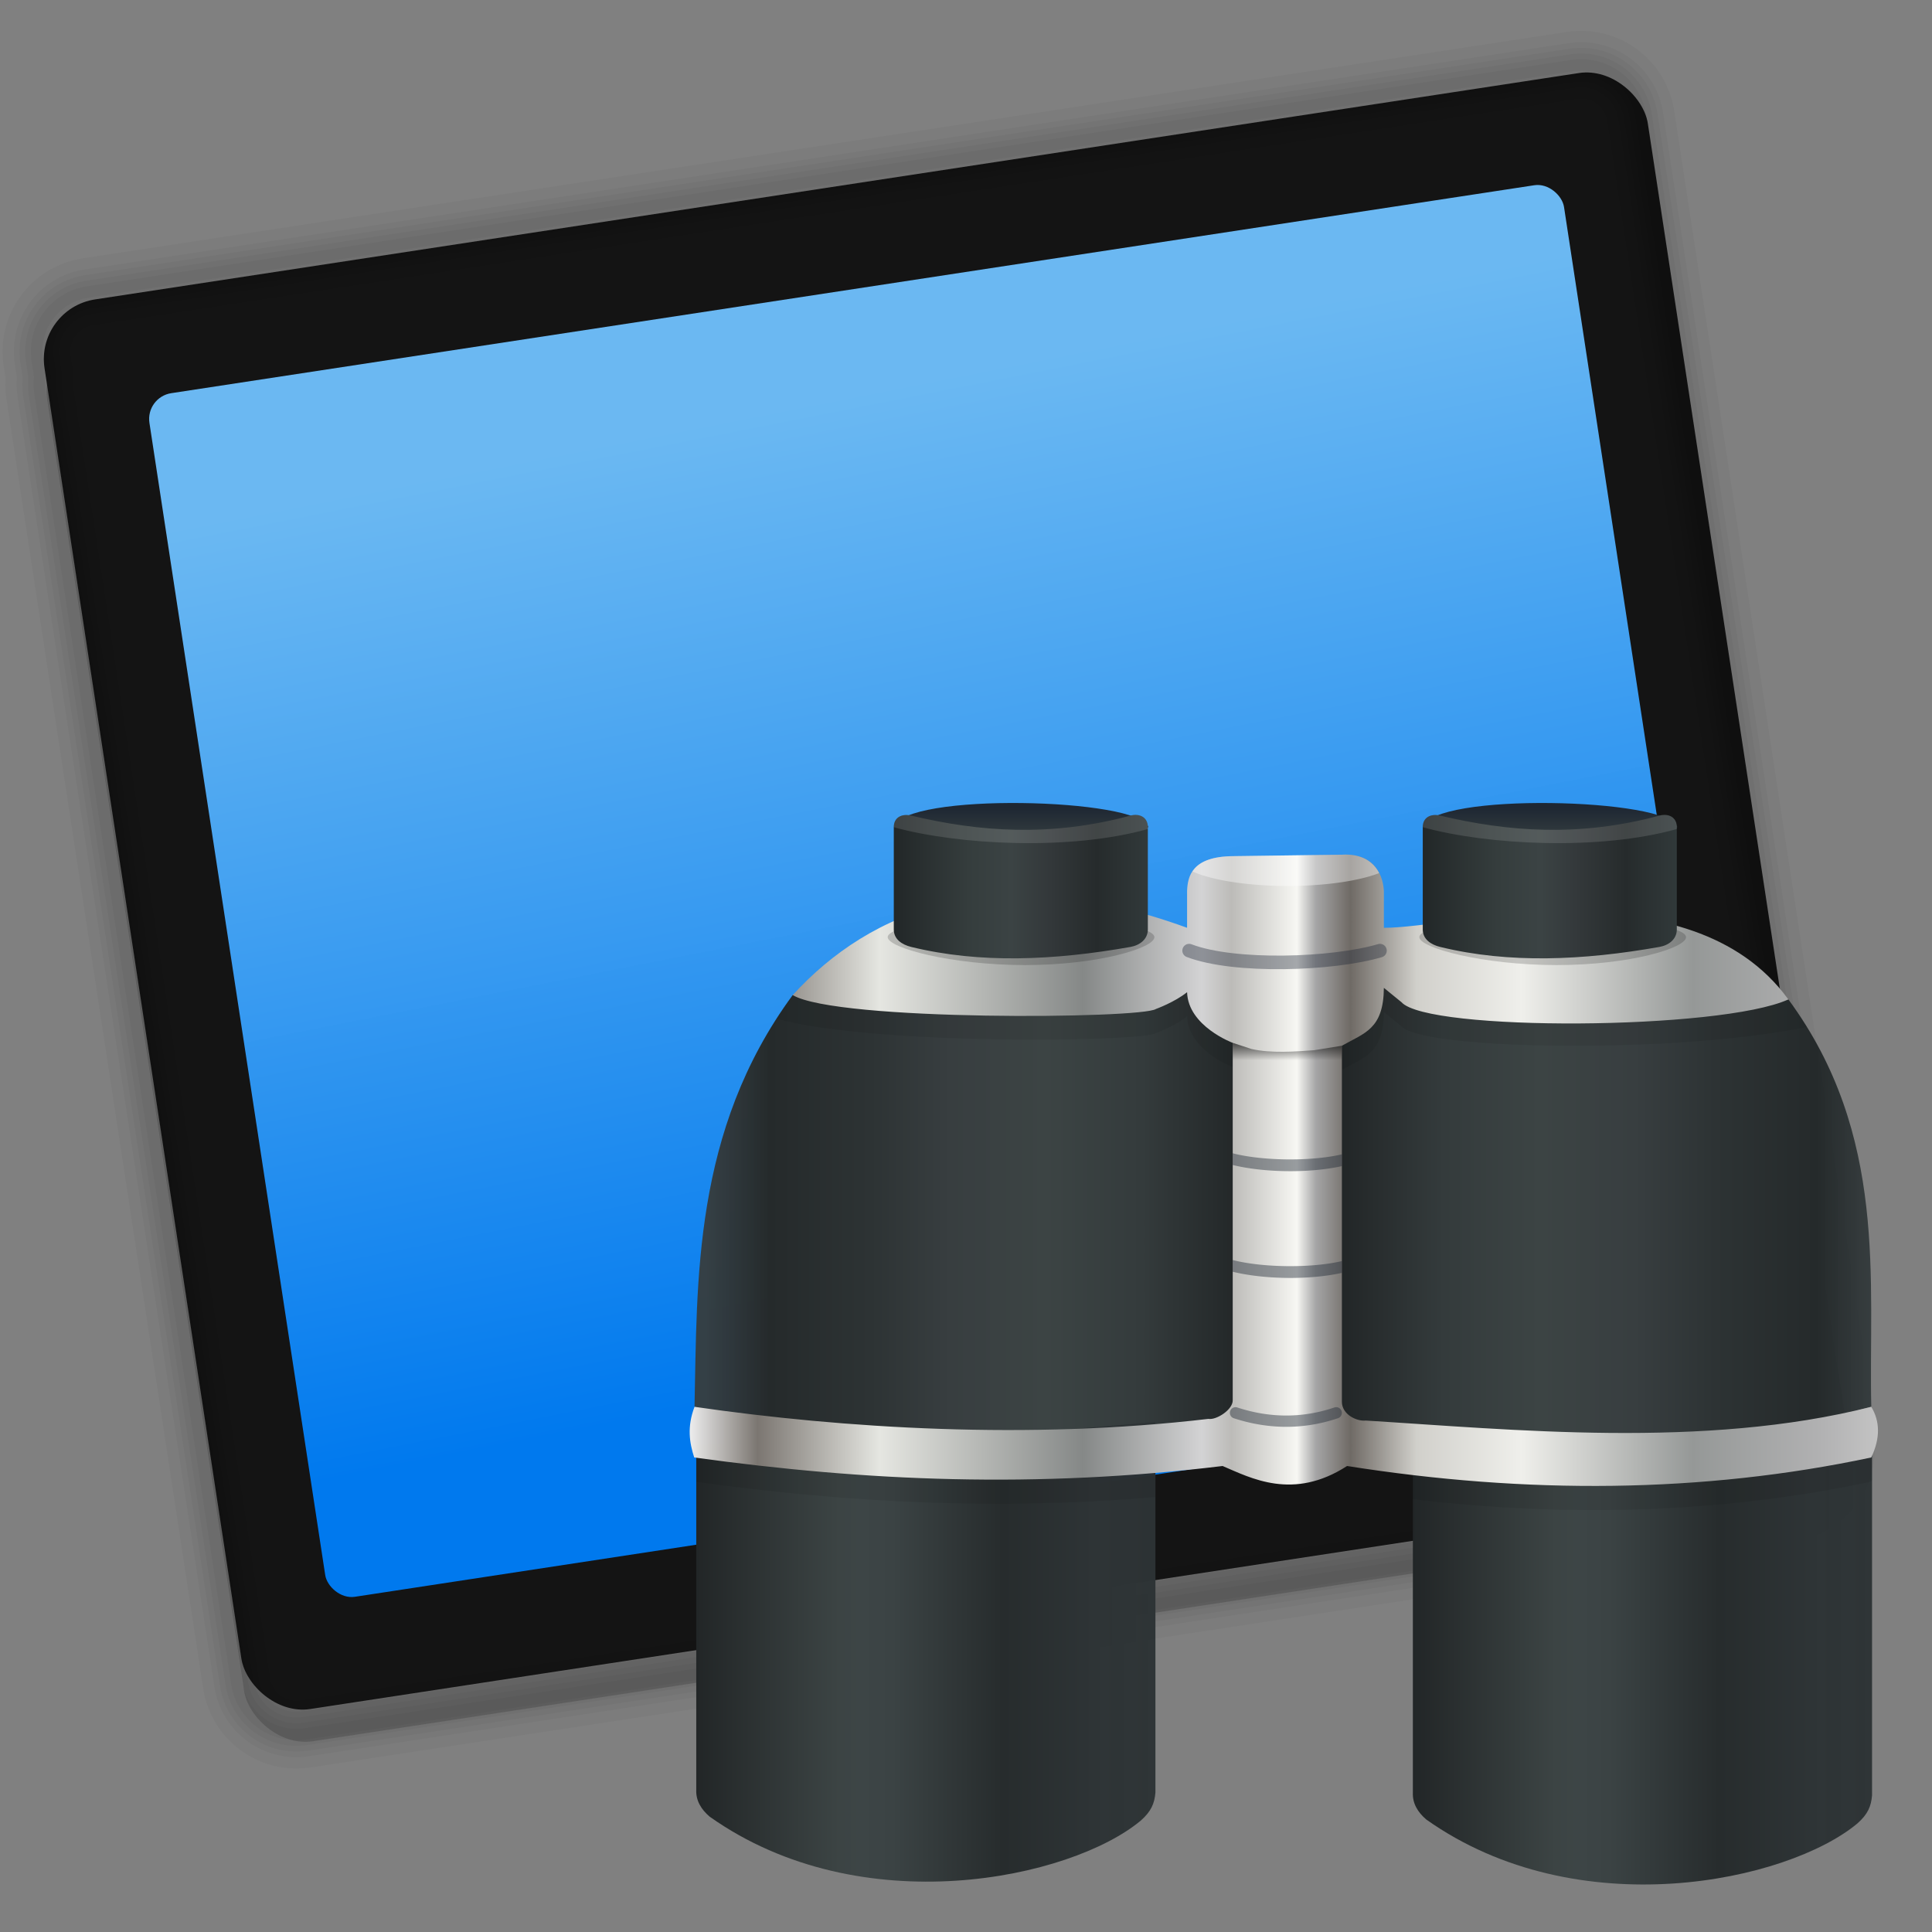 <?xml version="1.0" encoding="UTF-8" standalone="no"?>
<!-- Created with Inkscape (http://www.inkscape.org/) -->

<svg
   xmlns:dc="http://purl.org/dc/elements/1.1/"
   xmlns:cc="http://creativecommons.org/ns#"
   xmlns:rdf="http://www.w3.org/1999/02/22-rdf-syntax-ns#"
   xmlns:svg="http://www.w3.org/2000/svg"
   xmlns="http://www.w3.org/2000/svg"
   xmlns:xlink="http://www.w3.org/1999/xlink"
   xmlns:sodipodi="http://sodipodi.sourceforge.net/DTD/sodipodi-0.dtd"
   xmlns:inkscape="http://www.inkscape.org/namespaces/inkscape"
   version="1.1"
   id="svg2"
   width="170.667"
   height="170.667"
   viewBox="0 0 170.667 170.667"
   sodipodi:docname="2xsession.svg"
   inkscape:version="0.92.4 5da689c313, 2019-01-14">
  <rect x="0" y="0" width="170.667" height="170.667" fill="#808080" stroke="none"/>
  <defs
     id="defs6">
    <linearGradient
       inkscape:collect="always"
       id="linearGradient1111">
      <stop
         style="stop-color:#0079ee;stop-opacity:1"
         offset="0"
         id="stop1107" />
      <stop
         style="stop-color:#70c2ff;stop-opacity:0.945"
         offset="1"
         id="stop1109" />
    </linearGradient>
    <linearGradient
       inkscape:collect="always"
       id="linearGradient1030">
      <stop
         style="stop-color:#222627;stop-opacity:1"
         offset="0"
         id="stop1026" />
      <stop
         id="stop1042"
         offset="0.311"
         style="stop-color:#3c4444;stop-opacity:1" />
      <stop
         id="stop1038"
         offset="0.361"
         style="stop-color:#3d4546;stop-opacity:1" />
      <stop
         style="stop-color:#3b4344;stop-opacity:1"
         offset="0.427"
         id="stop1040" />
      <stop
         id="stop1036"
         offset="0.667"
         style="stop-color:#272c2d;stop-opacity:1" />
      <stop
         id="stop1034"
         offset="0.867"
         style="stop-color:#2e3436;stop-opacity:1" />
      <stop
         style="stop-color:#2d3335;stop-opacity:0.98"
         offset="1"
         id="stop1028" />
    </linearGradient>
    <linearGradient
       inkscape:collect="always"
       id="linearGradient994">
      <stop
         style="stop-color:#363d3f;stop-opacity:0.961"
         offset="0"
         id="stop990" />
      <stop
         id="stop1006"
         offset="0.116"
         style="stop-color:#252a2b;stop-opacity:1" />
      <stop
         id="stop1004"
         offset="0.302"
         style="stop-color:#2d3334;stop-opacity:1" />
      <stop
         id="stop1002"
         offset="0.45"
         style="stop-color:#383e40;stop-opacity:1" />
      <stop
         id="stop1000"
         offset="0.624"
         style="stop-color:#3c4444;stop-opacity:1" />
      <stop
         id="stop998"
         offset="0.802"
         style="stop-color:#343b3c;stop-opacity:1" />
      <stop
         style="stop-color:#212526;stop-opacity:1"
         offset="1"
         id="stop992" />
    </linearGradient>
    <linearGradient
       inkscape:collect="always"
       id="linearGradient967">
      <stop
         style="stop-color:#1e2631;stop-opacity:0.992"
         offset="0"
         id="stop963" />
      <stop
         style="stop-color:#3c4444;stop-opacity:1"
         offset="1"
         id="stop965" />
    </linearGradient>
    <linearGradient
       inkscape:collect="always"
       id="linearGradient938">
      <stop
         style="stop-color:#222728;stop-opacity:1;"
         offset="0"
         id="stop934" />
      <stop
         id="stop948"
         offset="0.294"
         style="stop-color:#353d3d;stop-opacity:1" />
      <stop
         id="stop944"
         offset="0.463"
         style="stop-color:#3b4344;stop-opacity:1" />
      <stop
         style="stop-color:#33383a;stop-opacity:1"
         offset="0.614"
         id="stop946" />
      <stop
         id="stop942"
         offset="0.799"
         style="stop-color:#262b2c;stop-opacity:1" />
      <stop
         style="stop-color:#31393a;stop-opacity:1"
         offset="1"
         id="stop936" />
    </linearGradient>
    <linearGradient
       inkscape:collect="always"
       id="linearGradient879">
      <stop
         style="stop-color:#000000;stop-opacity:1;"
         offset="0"
         id="stop875" />
      <stop
         style="stop-color:#000000;stop-opacity:0"
         offset="1"
         id="stop877" />
    </linearGradient>
    <linearGradient
       inkscape:collect="always"
       id="linearGradient825">
      <stop
         style="stop-color:#eeeeed;stop-opacity:0.996"
         offset="0"
         id="stop821" />
      <stop
         id="stop833"
         offset="0.057"
         style="stop-color:#7b7671;stop-opacity:1" />
      <stop
         style="stop-color:#e5e6e1;stop-opacity:1"
         offset="0.16"
         id="stop839" />
      <stop
         id="stop841"
         offset="0.331"
         style="stop-color:#858887;stop-opacity:1" />
      <stop
         style="stop-color:#d3d3d4;stop-opacity:1"
         offset="0.431"
         id="stop853" />
      <stop
         style="stop-color:#bcbbb8;stop-opacity:1"
         offset="0.456"
         id="stop845" />
      <stop
         style="stop-color:#f7f7f3;stop-opacity:1"
         offset="0.511"
         id="stop843" />
      <stop
         id="stop851"
         offset="0.527"
         style="stop-color:#a5a5a6;stop-opacity:1" />
      <stop
         id="stop847"
         offset="0.556"
         style="stop-color:#6f6a65;stop-opacity:1" />
      <stop
         style="stop-color:#d1d0cb;stop-opacity:1"
         offset="0.612"
         id="stop849" />
      <stop
         style="stop-color:#efefeb;stop-opacity:1"
         offset="0.7"
         id="stop835" />
      <stop
         id="stop837"
         offset="0.844"
         style="stop-color:#959897;stop-opacity:1" />
      <stop
         id="stop829"
         offset="0.951"
         style="stop-color:#b1b1b2;stop-opacity:1" />
      <stop
         style="stop-color:#c3c3c3;stop-opacity:1"
         offset="1"
         id="stop823" />
    </linearGradient>
    <linearGradient
       inkscape:collect="always"
       xlink:href="#linearGradient825"
       id="linearGradient827"
       x1="245.038"
       y1="101.257"
       x2="350.011"
       y2="101.257"
       gradientUnits="userSpaceOnUse"
       gradientTransform="translate(-60.337,0.804)" />
    <linearGradient
       inkscape:collect="always"
       xlink:href="#linearGradient879"
       id="linearGradient881"
       x1="112.878"
       y1="91.738"
       x2="112.878"
       y2="94.199"
       gradientUnits="userSpaceOnUse"
       gradientTransform="translate(123.619,-1.85)" />
    <linearGradient
       inkscape:collect="always"
       xlink:href="#linearGradient938"
       id="linearGradient940"
       x1="77.49"
       y1="77.005"
       x2="99.933"
       y2="77.005"
       gradientUnits="userSpaceOnUse" />
    <linearGradient
       inkscape:collect="always"
       xlink:href="#linearGradient967"
       id="linearGradient969"
       x1="87.573"
       y1="70.028"
       x2="87.573"
       y2="73.59"
       gradientUnits="userSpaceOnUse" />
    <linearGradient
       inkscape:collect="always"
       xlink:href="#linearGradient967"
       id="linearGradient984"
       gradientUnits="userSpaceOnUse"
       x1="87.573"
       y1="70.028"
       x2="87.573"
       y2="73.59" />
    <linearGradient
       inkscape:collect="always"
       xlink:href="#linearGradient938"
       id="linearGradient986"
       gradientUnits="userSpaceOnUse"
       x1="77.49"
       y1="77.005"
       x2="99.933"
       y2="77.005" />
    <linearGradient
       inkscape:collect="always"
       xlink:href="#linearGradient994"
       id="linearGradient996"
       x1="60.961"
       y1="104.899"
       x2="108.876"
       y2="104.899"
       gradientUnits="userSpaceOnUse"
       gradientTransform="translate(125.243)" />
    <linearGradient
       inkscape:collect="always"
       xlink:href="#linearGradient994"
       id="linearGradient1010"
       gradientUnits="userSpaceOnUse"
       x1="60.961"
       y1="104.899"
       x2="108.876"
       y2="104.899"
       gradientTransform="matrix(-1,0,0,1,350.703,0)" />
    <linearGradient
       inkscape:collect="always"
       xlink:href="#linearGradient1030"
       id="linearGradient1032"
       x1="123.58"
       y1="144.598"
       x2="164.144"
       y2="144.598"
       gradientUnits="userSpaceOnUse"
       gradientTransform="translate(125.005,0.252)" />
    <linearGradient
       inkscape:collect="always"
       xlink:href="#linearGradient1030"
       id="linearGradient1046"
       gradientUnits="userSpaceOnUse"
       x1="123.58"
       y1="144.598"
       x2="164.144"
       y2="144.598"
       gradientTransform="translate(61.701)" />
    <linearGradient
       inkscape:collect="always"
       xlink:href="#linearGradient1111"
       id="linearGradient1113"
       x1="243.82"
       y1="154.926"
       x2="240.094"
       y2="69.779"
       gradientUnits="userSpaceOnUse" />
  </defs>
  <sodipodi:namedview
     pagecolor="#ffffff"
     bordercolor="#666666"
     borderopacity="1"
     objecttolerance="10"
     gridtolerance="10"
     guidetolerance="10"
     inkscape:pageopacity="0"
     inkscape:pageshadow="2"
     inkscape:window-width="1920"
     inkscape:window-height="1031"
     id="namedview4"
     showgrid="false"
     inkscape:zoom="0.52697753"
     inkscape:cx="71.812839"
     inkscape:cy="40.019512"
     inkscape:window-x="0"
     inkscape:window-y="26"
     inkscape:window-maximized="1"
     inkscape:current-layer="svg2" />
  <g
     id="g1197"
     transform="translate(0.949,1.898)">
    <g
       transform="translate(-169.069,-0.671)"
       id="g1164">
      <rect
         transform="rotate(-8.674)"
         ry="5.338"
         rx="5.338"
         y="54.403"
         x="165.169"
         height="125.964"
         width="143.275"
         id="rect1103"
         style="opacity:1;fill:#696969;fill-opacity:1;stroke:none;stroke-width:1.2;stroke-linecap:round;stroke-linejoin:round;stroke-miterlimit:4;stroke-dasharray:none;stroke-dashoffset:0;stroke-opacity:0.434;paint-order:fill markers stroke" />
      <rect
         style="opacity:1;fill:#141414;fill-opacity:1;stroke:none;stroke-width:1.2;stroke-linecap:round;stroke-linejoin:round;stroke-miterlimit:4;stroke-dasharray:none;stroke-dashoffset:0;stroke-opacity:0.434;paint-order:fill markers stroke"
         id="rect1101"
         width="143.275"
         height="125.964"
         x="165.364"
         y="51.554"
         rx="5.338"
         ry="5.338"
         transform="rotate(-8.674)" />
      <rect
         transform="rotate(-8.674)"
         ry="2.303"
         rx="2.303"
         y="60.758"
         x="173.798"
         height="107.554"
         width="126.407"
         id="rect1105"
         style="opacity:1;fill:url(#linearGradient1113);fill-opacity:1;stroke:none;stroke-width:1.2;stroke-linecap:round;stroke-linejoin:round;stroke-miterlimit:4;stroke-dasharray:none;stroke-dashoffset:0;stroke-opacity:0.434;paint-order:fill markers stroke" />
      <g
         id="g1153"
         transform="translate(-162.885,102.762)">
        <path
           inkscape:connector-curvature="0"
           id="rect1135"
           d="m 470.398,-98.252 c -0.181,0.009 -0.362,0.029 -0.545,0.057 l -131.084,19.996 c -2.923,0.446 -4.917,3.159 -4.471,6.082 l 0.217,1.418 c -0.054,0.465 -0.055,0.942 0.019,1.428 l 17.387,113.971 c 0.446,2.923 3.159,4.917 6.082,4.471 l 131.082,-19.996 c 2.923,-0.446 4.919,-3.159 4.473,-6.082 l -0.217,-1.418 c 0.054,-0.465 0.053,-0.942 -0.021,-1.428 L 475.934,-93.725 c -0.418,-2.741 -2.827,-4.665 -5.535,-4.527 z"
           style="opacity:1;fill:none;fill-opacity:1;stroke:#000000;stroke-width:1;stroke-linecap:round;stroke-linejoin:round;stroke-miterlimit:4;stroke-dasharray:none;stroke-dashoffset:0;stroke-opacity:0.033;paint-order:fill markers stroke" />
        <path
           style="opacity:1;fill:none;fill-opacity:1;stroke:#000000;stroke-width:2;stroke-linecap:round;stroke-linejoin:round;stroke-miterlimit:4;stroke-dasharray:none;stroke-dashoffset:0;stroke-opacity:0.033;paint-order:fill markers stroke"
           d="m 470.398,-98.252 c -0.181,0.009 -0.362,0.029 -0.545,0.057 l -131.084,19.996 c -2.923,0.446 -4.917,3.159 -4.471,6.082 l 0.217,1.418 c -0.054,0.465 -0.055,0.942 0.019,1.428 l 17.387,113.971 c 0.446,2.923 3.159,4.917 6.082,4.471 l 131.082,-19.996 c 2.923,-0.446 4.919,-3.159 4.473,-6.082 l -0.217,-1.418 c 0.054,-0.465 0.053,-0.942 -0.021,-1.428 L 475.934,-93.725 c -0.418,-2.741 -2.827,-4.665 -5.535,-4.527 z"
           id="path1140"
           inkscape:connector-curvature="0" />
        <path
           inkscape:connector-curvature="0"
           id="path1142"
           d="m 470.398,-98.252 c -0.181,0.009 -0.362,0.029 -0.545,0.057 l -131.084,19.996 c -2.923,0.446 -4.917,3.159 -4.471,6.082 l 0.217,1.418 c -0.054,0.465 -0.055,0.942 0.019,1.428 l 17.387,113.971 c 0.446,2.923 3.159,4.917 6.082,4.471 l 131.082,-19.996 c 2.923,-0.446 4.919,-3.159 4.473,-6.082 l -0.217,-1.418 c 0.054,-0.465 0.053,-0.942 -0.021,-1.428 L 475.934,-93.725 c -0.418,-2.741 -2.827,-4.665 -5.535,-4.527 z"
           style="opacity:1;fill:none;fill-opacity:1;stroke:#000000;stroke-width:3;stroke-linecap:round;stroke-linejoin:round;stroke-miterlimit:4;stroke-dasharray:none;stroke-dashoffset:0;stroke-opacity:0.033;paint-order:fill markers stroke" />
        <path
           style="opacity:1;fill:none;fill-opacity:1;stroke:#000000;stroke-width:4;stroke-linecap:round;stroke-linejoin:round;stroke-miterlimit:4;stroke-dasharray:none;stroke-dashoffset:0;stroke-opacity:0.033;paint-order:fill markers stroke"
           d="m 470.398,-98.252 c -0.181,0.009 -0.362,0.029 -0.545,0.057 l -131.084,19.996 c -2.923,0.446 -4.917,3.159 -4.471,6.082 l 0.217,1.418 c -0.054,0.465 -0.055,0.942 0.019,1.428 l 17.387,113.971 c 0.446,2.923 3.159,4.917 6.082,4.471 l 131.082,-19.996 c 2.923,-0.446 4.919,-3.159 4.473,-6.082 l -0.217,-1.418 c 0.054,-0.465 0.053,-0.942 -0.021,-1.428 L 475.934,-93.725 c -0.418,-2.741 -2.827,-4.665 -5.535,-4.527 z"
           id="path1144"
           inkscape:connector-curvature="0" />
        <path
           inkscape:connector-curvature="0"
           id="path1146"
           d="m 470.398,-98.252 c -0.181,0.009 -0.362,0.029 -0.545,0.057 l -131.084,19.996 c -2.923,0.446 -4.917,3.159 -4.471,6.082 l 0.217,1.418 c -0.054,0.465 -0.055,0.942 0.019,1.428 l 17.387,113.971 c 0.446,2.923 3.159,4.917 6.082,4.471 l 131.082,-19.996 c 2.923,-0.446 4.919,-3.159 4.473,-6.082 l -0.217,-1.418 c 0.054,-0.465 0.053,-0.942 -0.021,-1.428 L 475.934,-93.725 c -0.418,-2.741 -2.827,-4.665 -5.535,-4.527 z"
           style="opacity:1;fill:none;fill-opacity:1;stroke:#000000;stroke-width:6;stroke-linecap:round;stroke-linejoin:round;stroke-miterlimit:4;stroke-dasharray:none;stroke-dashoffset:0;stroke-opacity:0.033;paint-order:fill markers stroke" />
      </g>
    </g>
    <g
       transform="translate(-124.727,-0.581)"
       id="g1099">
      <path
         style="fill:url(#linearGradient1032);fill-opacity:1;stroke:none;stroke-width:1px;stroke-linecap:butt;stroke-linejoin:miter;stroke-opacity:1"
         d="m 248.587,126.562 v 30.48 c -0.04,0.948 0.428,1.726 1.186,2.372 13.412,9.499 31.932,5.465 38.071,0.356 0.944,-0.83 1.226,-1.535 1.305,-2.491 v -32.734 l -22.178,1.898 z"
         id="path1024"
         inkscape:connector-curvature="0"
         sodipodi:nodetypes="cccccccc" />
      <path
         sodipodi:nodetypes="cccccc"
         inkscape:connector-curvature="0"
         id="path1008"
         d="m 281.757,86.969 c 8.847,12.018 7.075,24.917 7.324,35.987 -15.491,4.119 -31.955,6.309 -47.254,2.382 l 0.474,-39.589 5.456,-1.898 z"
         style="fill:url(#linearGradient1010);fill-opacity:1;stroke:none;stroke-width:1px;stroke-linecap:butt;stroke-linejoin:miter;stroke-opacity:1" />
      <path
         style="fill:url(#linearGradient996);fill-opacity:1;stroke:none;stroke-width:1px;stroke-linecap:butt;stroke-linejoin:miter;stroke-opacity:1"
         d="m 193.804,86.585 c -8.847,12.018 -8.425,25.301 -8.675,36.37 15.491,4.119 33.857,5.806 49.156,1.879 l -0.642,-39.086 -5.456,-1.898 z"
         id="path988"
         inkscape:connector-curvature="0"
         sodipodi:nodetypes="cccccc" />
      <path
         sodipodi:nodetypes="cccccccc"
         inkscape:connector-curvature="0"
         id="path1044"
         d="m 185.283,126.31 v 30.48 c -0.04,0.948 0.428,1.726 1.186,2.372 13.412,9.499 31.932,5.465 38.071,0.356 0.944,-0.83 1.226,-1.535 1.305,-2.491 v -32.734 l -22.178,1.898 z"
         style="fill:url(#linearGradient1046);fill-opacity:1;stroke:none;stroke-width:1px;stroke-linecap:butt;stroke-linejoin:miter;stroke-opacity:1" />
      <path
         inkscape:connector-curvature="0"
         style="fill:#000000;fill-opacity:0.077;stroke:none;stroke-width:1px;stroke-linecap:butt;stroke-linejoin:miter;stroke-opacity:1"
         d="m 228.188,83.852 -34.383,2.734 c -0.509,0.691 -0.979,1.387 -1.428,2.086 8.656,2.404 32.392,2.039 33.508,1.277 0,0 1.647,-0.594 2.756,-1.484 0.092,3.008 4.031,4.475 4.031,4.475 v 31.576 c 0.006,0.266 -0.153,0.542 -0.381,0.793 0.67,-0.148 1.335,-0.305 1.994,-0.475 l -0.641,-39.086 z m 19.57,0 -5.457,1.896 -0.473,39.59 c 0.274,0.07 0.55,0.131 0.824,0.197 -0.199,-0.247 -0.335,-0.543 -0.334,-0.893 V 93.195 c 2,-1.141 3.673,-1.455 3.707,-5.113 l 1.555,1.264 c 1.824,2.074 24,2.488 35.816,0.057 -0.502,-0.814 -1.044,-1.626 -1.639,-2.434 z m 41.322,41.238 c -13.612,3.449 -28.987,2.253 -41.361,1.428 0.29,0.045 0.578,0.105 0.869,0.146 v 4.457 c 13.833,1.632 27.428,1.224 40.492,-1.557 0.026,-0.056 0.044,-0.109 0.068,-0.164 v -4.18 c -0.024,-0.043 -0.043,-0.088 -0.068,-0.131 z m -94.24,1.158 -9.557,0.062 v 3.277 c 13.302,1.832 26.447,2.541 40.562,1.342 v -4.312 c -10.636,0.88 -21.335,0.557 -31.006,-0.369 z"
         id="path1065" />
      <path
         style="fill:url(#linearGradient827);fill-opacity:1;stroke:none;stroke-width:1px;stroke-linecap:butt;stroke-linejoin:miter;stroke-opacity:1"
         d="m 193.804,86.585 c 6.853,-7.492 17.838,-12.139 34.836,-5.944 v -3.26 c 0.057,-1.282 0.404,-3.024 4.031,-3.068 l 9.647,-0.128 c 2.57,-0.147 3.601,1.443 3.707,3.196 v 3.26 c 6.032,0.042 27.022,-5.676 35.731,6.328 -5.996,2.73 -31.888,2.847 -34.178,0.243 l -1.553,-1.265 c -0.034,3.658 -1.707,3.973 -3.707,5.114 v 31.448 c -0.002,1.122 1.302,1.749 2.109,1.662 12.813,0.784 29.859,2.534 44.653,-1.214 0.762,1.263 0.819,2.737 0,4.474 -14.891,3.169 -30.471,3.257 -46.306,0.755 -4.773,3.084 -8.514,1.055 -10.994,0 -16.472,1.993 -31.468,1.352 -46.678,-0.755 -0.42,-1.307 -0.648,-2.697 0.028,-4.474 13.172,1.908 29.555,2.932 45.395,1.066 0.705,0.123 2.165,-0.819 2.147,-1.642 V 90.804 c 0,0 -3.939,-1.466 -4.031,-4.474 -1.109,0.89 -2.755,1.484 -2.755,1.484 -1.268,0.866 -28.168,1.102 -32.081,-1.228 z"
         id="path819"
         inkscape:connector-curvature="0"
         sodipodi:nodetypes="ccccccccccccccccccccccccc" />
      <path
         style="fill:none;stroke:#1c2435;stroke-width:1.2;stroke-linecap:round;stroke-linejoin:miter;stroke-miterlimit:4;stroke-dasharray:none;stroke-opacity:0.374"
         d="m 228.822,82.659 c 4.006,1.53 12.677,1.237 16.857,0"
         id="path855"
         inkscape:connector-curvature="0"
         sodipodi:nodetypes="cc" />
      <path
         style="fill:url(#linearGradient881);fill-opacity:1;stroke:none;stroke-width:1px;stroke-linecap:butt;stroke-linejoin:miter;stroke-opacity:1"
         d="m 232.671,90.804 v 2.125 l 9.648,1.119 v -2.988 l -2.449,0.395 c -1.632,0.121 -3.832,0.29 -5.555,-0.111 z"
         id="path857"
         inkscape:connector-curvature="0"
         sodipodi:nodetypes="ccccccc" />
      <path
         inkscape:connector-curvature="0"
         style="color:#000000;font-style:normal;font-variant:normal;font-weight:normal;font-stretch:normal;font-size:medium;line-height:normal;font-family:sans-serif;font-variant-ligatures:normal;font-variant-position:normal;font-variant-caps:normal;font-variant-numeric:normal;font-variant-alternates:normal;font-feature-settings:normal;text-indent:0;text-align:start;text-decoration:none;text-decoration-line:none;text-decoration-style:solid;text-decoration-color:#000000;letter-spacing:normal;word-spacing:normal;text-transform:none;writing-mode:lr-tb;direction:ltr;text-orientation:mixed;dominant-baseline:auto;baseline-shift:baseline;text-anchor:start;white-space:normal;shape-padding:0;clip-rule:nonzero;display:inline;overflow:visible;visibility:visible;opacity:1;isolation:auto;mix-blend-mode:normal;color-interpolation:sRGB;color-interpolation-filters:linearRGB;solid-color:#000000;solid-opacity:1;vector-effect:none;fill:#1e2933;fill-opacity:0.434;fill-rule:nonzero;stroke:none;stroke-width:1px;stroke-linecap:round;stroke-linejoin:miter;stroke-miterlimit:4;stroke-dasharray:none;stroke-dashoffset:0;stroke-opacity:1;color-rendering:auto;image-rendering:auto;shape-rendering:auto;text-rendering:auto;enable-background:accumulate"
         d="m 232.671,100.561 v 1.035 c 2.712,0.665 6.713,0.754 9.648,0.098 v -1.041 c -2.799,0.656 -7.118,0.568 -9.648,-0.092 z m 0,9.428 v 1.037 c 2.712,0.665 6.713,0.754 9.648,0.098 v -1.041 c -2.799,0.656 -7.118,0.566 -9.648,-0.094 z m 9.156,13 a 0.5,0.5 0 0 0 -0.184,0.029 c -2.93,0.991 -5.816,0.898 -8.557,0 a 0.5,0.5 0 0 0 -0.197,-0.027 0.5,0.5 0 0 0 -0.113,0.977 c 2.92,0.956 6.049,1.06 9.188,-0.002 a 0.5,0.5 0 0 0 -0.137,-0.977 z"
         id="path905" />
      <path
         inkscape:connector-curvature="0"
         style="opacity:0.399;fill:#ffffff;fill-opacity:0.973;stroke:none;stroke-width:1.2;stroke-linecap:round;stroke-linejoin:round;stroke-miterlimit:4;stroke-dasharray:none;stroke-dashoffset:0;stroke-opacity:0.434;paint-order:fill markers stroke"
         d="m 242.319,74.184 -9.648,0.129 c -2.082,0.025 -3.065,0.616 -3.551,1.352 a 9.785,2.609 0 0 0 8.416,1.281 9.785,2.609 0 0 0 8.07,-1.137 c -0.517,-1.012 -1.539,-1.725 -3.287,-1.625 z"
         id="path924" />
      <path
         style="opacity:1;fill:#000000;fill-opacity:0.176;stroke:none;stroke-width:1.2;stroke-linecap:round;stroke-linejoin:round;stroke-miterlimit:4;stroke-dasharray:none;stroke-dashoffset:0;stroke-opacity:0.434;paint-order:fill markers stroke"
         d="m 225.756,81.469 c 0,0.944 -4.933,2.465 -11.436,2.465 -6.503,7.63e-4 -12.115,-1.518 -12.126,-2.463 -0.011,-0.944 5.25,-1.711 11.752,-1.713 6.503,-0.002 11.788,0.761 11.809,1.705"
         id="path1019"
         inkscape:connector-curvature="0"
         sodipodi:nodetypes="cscsc" />
      <g
         id="g974"
         transform="translate(125.243)">
        <path
           sodipodi:nodetypes="cccc"
           inkscape:connector-curvature="0"
           id="path932"
           d="m 77.506,71.754 c 0.798,-3.102 21.759,-2.588 22.475,0 L 89.129,73.77 Z"
           style="fill:url(#linearGradient969);fill-opacity:1;stroke:none;stroke-width:1px;stroke-linecap:butt;stroke-linejoin:miter;stroke-opacity:1" />
        <path
           sodipodi:nodetypes="sssssssss"
           inkscape:connector-curvature="0"
           id="rect929"
           d="m 79.032,70.732 c 5.977,1.427 12.268,1.912 19.358,0 0.825,-0.223 1.542,0.154 1.542,1.009 v 9.051 c 0,0.855 -0.701,1.394 -1.542,1.542 -6.751,1.193 -13.277,1.484 -19.358,0 -0.83,-0.203 -1.542,-0.688 -1.542,-1.542 v -9.051 c 0,-0.855 0.711,-1.207 1.542,-1.009 z"
           style="opacity:1;fill:url(#linearGradient940);fill-opacity:1;stroke:none;stroke-width:1.2;stroke-linecap:round;stroke-linejoin:round;stroke-miterlimit:4;stroke-dasharray:none;stroke-dashoffset:0;stroke-opacity:0.434;paint-order:fill markers stroke" />
        <path
           sodipodi:nodetypes="scssccss"
           inkscape:connector-curvature="0"
           id="path950"
           d="m 98.693,70.676 c -0.099,0.009 -0.2,0.029 -0.303,0.057 -7.09,1.912 -13.38,1.427 -19.357,0 -0.831,-0.198 -1.543,0.153 -1.543,1.008 v 0.016 c 5.76,1.586 15.603,2.08 22.443,0.16 v -0.176 c 0,-0.748 -0.55,-1.13 -1.24,-1.064 z"
           style="opacity:1;fill:#ffffff;fill-opacity:0.126;stroke:none;stroke-width:1.2;stroke-linecap:round;stroke-linejoin:round;stroke-miterlimit:4;stroke-dasharray:none;stroke-dashoffset:0;stroke-opacity:0.434;paint-order:fill markers stroke" />
      </g>
      <path
         sodipodi:nodetypes="cscsc"
         inkscape:connector-curvature="0"
         id="path1022"
         d="m 272.72,81.469 c 0,0.944 -4.933,2.465 -11.436,2.465 -6.503,7.63e-4 -12.115,-1.518 -12.126,-2.463 -0.011,-0.944 5.25,-1.711 11.752,-1.713 6.503,-0.002 11.788,0.761 11.809,1.705"
         style="opacity:1;fill:#000000;fill-opacity:0.176;stroke:none;stroke-width:1.2;stroke-linecap:round;stroke-linejoin:round;stroke-miterlimit:4;stroke-dasharray:none;stroke-dashoffset:0;stroke-opacity:0.434;paint-order:fill markers stroke" />
      <g
         id="g982"
         transform="translate(171.971)">
        <path
           style="fill:url(#linearGradient984);fill-opacity:1;stroke:none;stroke-width:1px;stroke-linecap:butt;stroke-linejoin:miter;stroke-opacity:1"
           d="m 77.506,71.754 c 0.798,-3.102 21.759,-2.588 22.475,0 L 89.129,73.77 Z"
           id="path976"
           inkscape:connector-curvature="0"
           sodipodi:nodetypes="cccc" />
        <path
           style="opacity:1;fill:url(#linearGradient986);fill-opacity:1;stroke:none;stroke-width:1.2;stroke-linecap:round;stroke-linejoin:round;stroke-miterlimit:4;stroke-dasharray:none;stroke-dashoffset:0;stroke-opacity:0.434;paint-order:fill markers stroke"
           d="m 79.032,70.732 c 5.977,1.427 12.268,1.912 19.358,0 0.825,-0.223 1.542,0.154 1.542,1.009 v 9.051 c 0,0.855 -0.701,1.394 -1.542,1.542 -6.751,1.193 -13.277,1.484 -19.358,0 -0.83,-0.203 -1.542,-0.688 -1.542,-1.542 v -9.051 c 0,-0.855 0.711,-1.207 1.542,-1.009 z"
           id="path978"
           inkscape:connector-curvature="0"
           sodipodi:nodetypes="sssssssss" />
        <path
           style="opacity:1;fill:#ffffff;fill-opacity:0.126;stroke:none;stroke-width:1.2;stroke-linecap:round;stroke-linejoin:round;stroke-miterlimit:4;stroke-dasharray:none;stroke-dashoffset:0;stroke-opacity:0.434;paint-order:fill markers stroke"
           d="m 98.693,70.676 c -0.099,0.009 -0.2,0.029 -0.303,0.057 -7.09,1.912 -13.38,1.427 -19.357,0 -0.831,-0.198 -1.543,0.153 -1.543,1.008 v 0.016 c 5.76,1.586 15.603,2.08 22.443,0.16 v -0.176 c 0,-0.748 -0.55,-1.13 -1.24,-1.064 z"
           id="path980"
           inkscape:connector-curvature="0"
           sodipodi:nodetypes="scssccss" />
      </g>
    </g>
  </g>
</svg>

